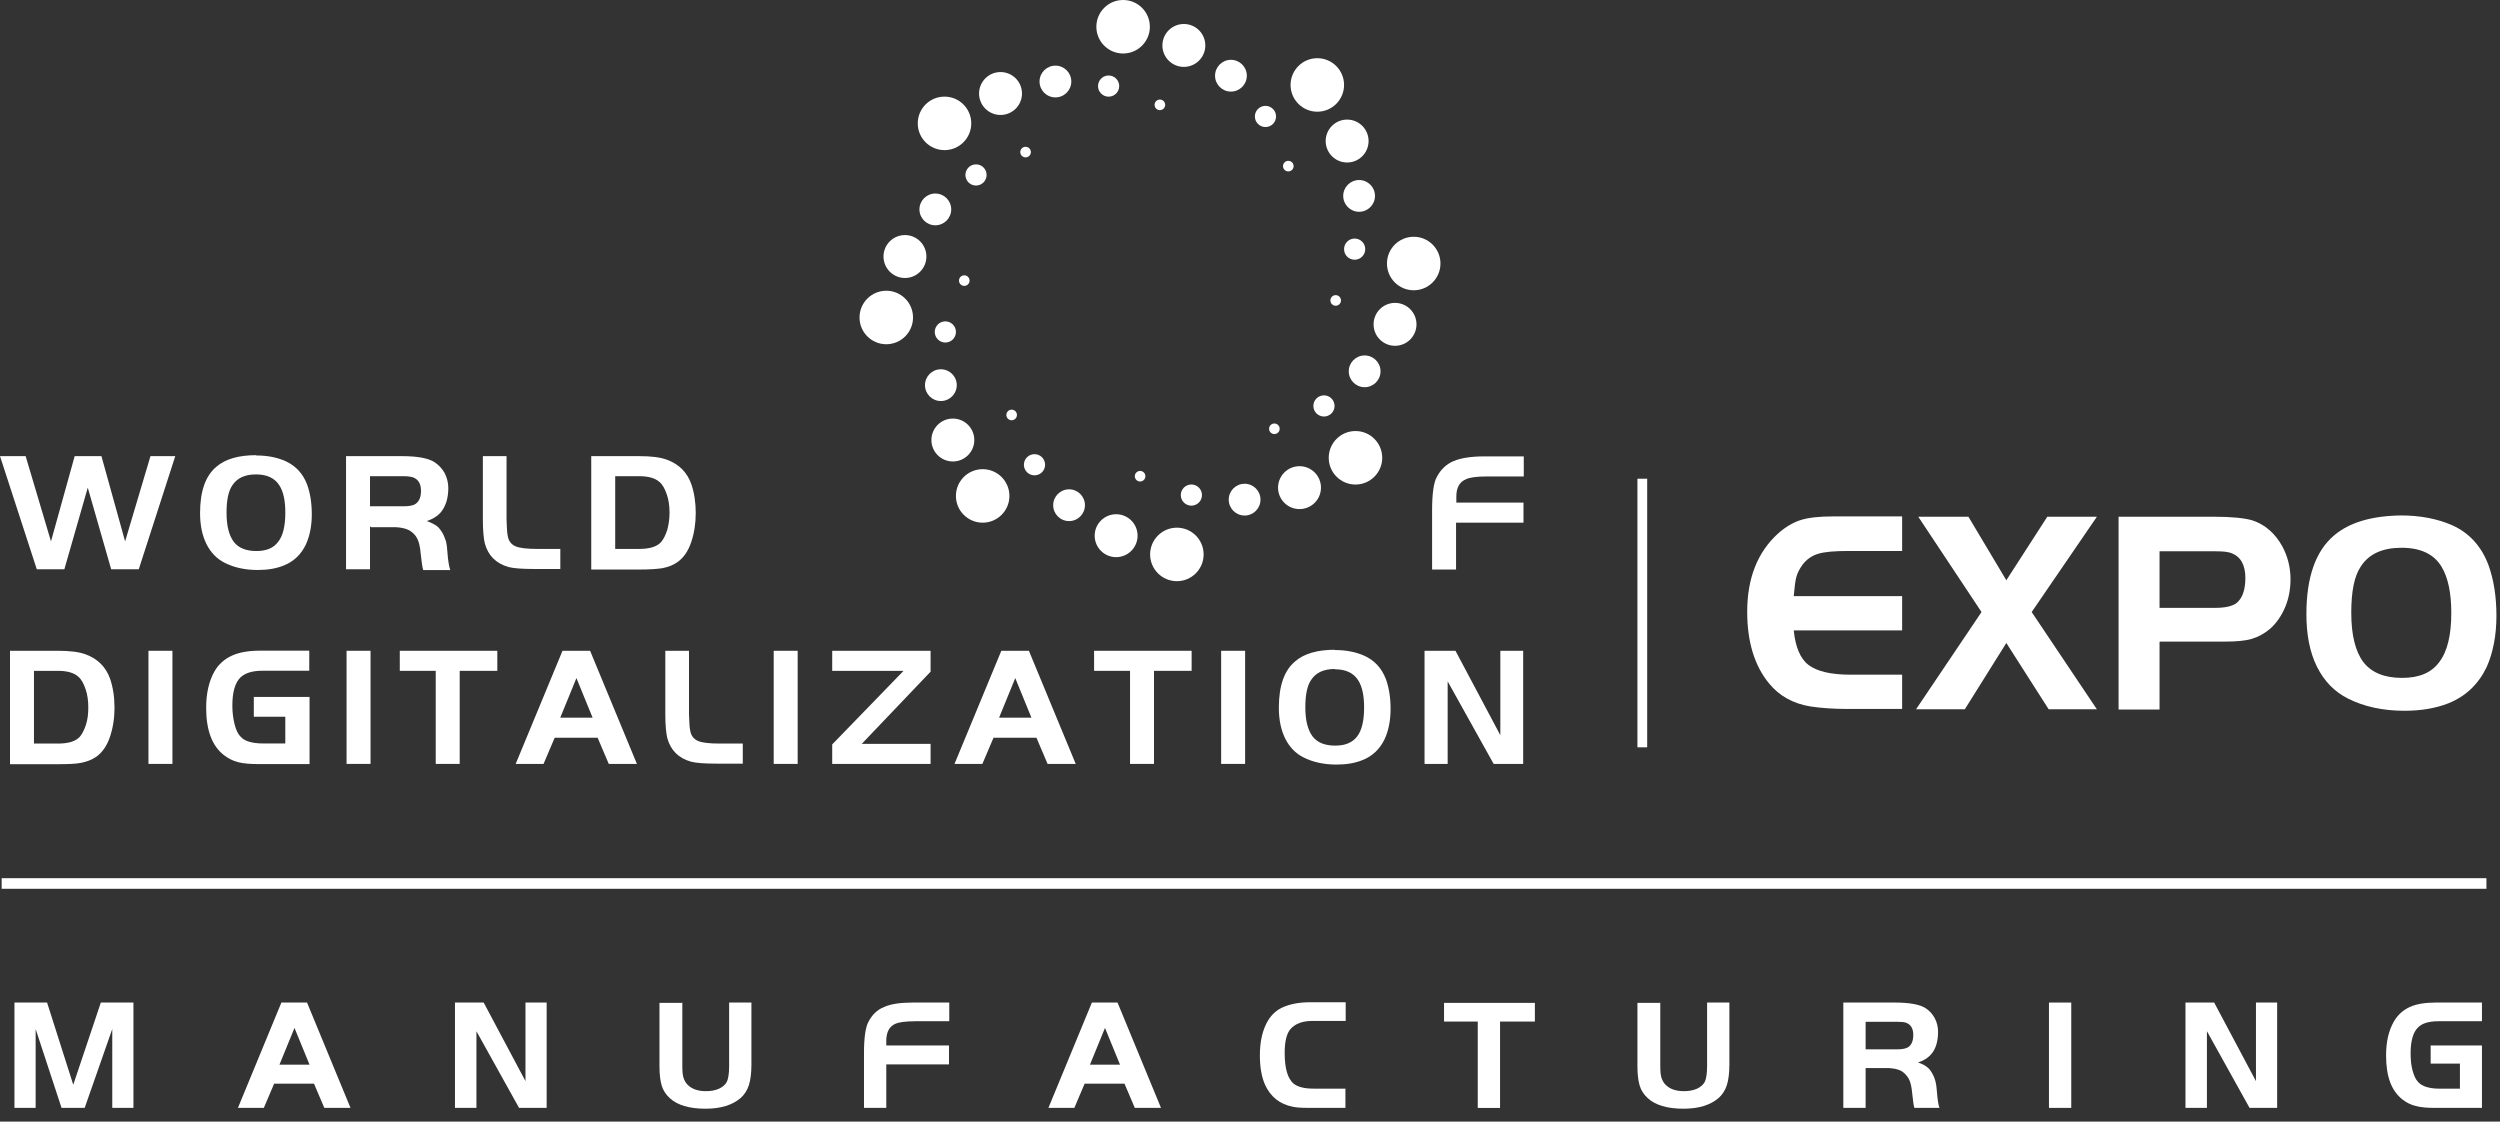 <svg width="185" height="83" viewBox="0 0 185 83" fill="none" xmlns="http://www.w3.org/2000/svg">
<rect x="0" y="0" width="185" height="83" fill="#333333" stroke="none"/>
<path d="M1.897 33.754L3.773 40.063L5.526 33.754H7.506L9.258 40.063L11.135 33.754H12.97L10.269 42.125H8.227L6.495 36.084L4.763 42.125H2.722L0 33.754H1.856H1.897Z" fill="white"/>
<path d="M18.949 33.704C19.795 33.704 20.516 33.848 21.156 34.137C21.898 34.487 22.413 35.044 22.723 35.848C22.95 36.467 23.073 37.209 23.073 38.055C23.073 38.9 22.929 39.642 22.64 40.282C22.29 41.024 21.733 41.56 20.991 41.849C20.434 42.076 19.795 42.179 19.073 42.179C18.125 42.179 17.3 41.993 16.619 41.643C16.042 41.354 15.588 40.88 15.279 40.261C14.97 39.642 14.805 38.88 14.805 37.972C14.805 36.364 15.197 35.23 16.001 34.549C16.66 33.972 17.65 33.683 18.949 33.683V33.704ZM18.949 35.106C18.125 35.106 17.547 35.374 17.197 35.91C16.908 36.323 16.764 37.003 16.764 37.931C16.764 38.921 16.949 39.622 17.3 40.096C17.65 40.55 18.207 40.776 18.97 40.776C19.733 40.776 20.248 40.55 20.599 40.075C20.949 39.622 21.114 38.9 21.114 37.931C21.114 37.044 20.97 36.385 20.681 35.931C20.351 35.395 19.774 35.106 18.949 35.106Z" fill="white"/>
<path d="M27.381 38.95V42.125H25.607V33.754H29.711C30.886 33.754 31.69 33.898 32.164 34.207C32.474 34.413 32.721 34.682 32.907 35.011C33.072 35.341 33.175 35.712 33.175 36.104C33.175 36.908 32.969 37.507 32.577 37.96C32.33 38.228 32 38.414 31.587 38.558C31.917 38.682 32.164 38.806 32.33 38.929C32.494 39.053 32.639 39.259 32.783 39.507C32.886 39.713 32.948 39.898 33.01 40.084C33.051 40.27 33.092 40.538 33.113 40.909C33.154 41.507 33.237 41.94 33.319 42.187H31.319C31.257 42.002 31.195 41.589 31.134 40.991C31.092 40.496 31.01 40.125 30.886 39.878C30.762 39.61 30.556 39.404 30.309 39.259C29.979 39.074 29.505 38.991 28.886 39.012H27.463L27.381 38.95ZM27.381 37.465H29.876C30.288 37.465 30.597 37.403 30.762 37.28C31.03 37.094 31.154 36.764 31.154 36.31C31.154 35.795 30.948 35.465 30.556 35.321C30.412 35.279 30.185 35.238 29.876 35.238H27.381V37.445V37.465Z" fill="white"/>
<path d="M35.711 33.754H37.484V38.455C37.505 39.053 37.526 39.445 37.567 39.63C37.629 40.022 37.814 40.27 38.123 40.414C38.433 40.558 38.969 40.62 39.752 40.62H41.464V42.105H39.567C38.68 42.105 38.02 42.063 37.629 41.96C36.701 41.692 36.123 41.115 35.876 40.208C35.793 39.857 35.732 39.28 35.732 38.455V33.754H35.711Z" fill="white"/>
<path d="M43.752 33.754H47.299C48.185 33.754 48.866 33.836 49.361 34.022C50.247 34.352 50.845 34.95 51.154 35.816C51.381 36.475 51.484 37.197 51.484 37.96C51.484 38.723 51.381 39.424 51.154 40.105C50.928 40.785 50.577 41.3 50.082 41.63C49.773 41.837 49.422 41.96 49.031 42.043C48.66 42.105 48.062 42.146 47.299 42.146H43.752V33.774V33.754ZM45.525 35.238V40.62H47.299C48.082 40.62 48.618 40.455 48.928 40.105C49.113 39.878 49.257 39.589 49.381 39.197C49.484 38.806 49.546 38.393 49.546 37.94C49.546 37.445 49.484 36.991 49.34 36.579C49.196 36.166 49.031 35.857 48.804 35.671C48.495 35.383 47.979 35.238 47.299 35.238H45.525Z" fill="white"/>
<path d="M112.738 37.194V38.679H107.748V42.143H105.975V37.772C105.975 36.514 106.098 35.689 106.325 35.297C106.614 34.741 107.026 34.349 107.562 34.122C108.098 33.895 108.861 33.772 109.851 33.772H112.759V35.256H110.078C109.253 35.256 108.717 35.339 108.49 35.462C108.016 35.648 107.769 36.081 107.769 36.741V37.194H112.759H112.738Z" fill="white"/>
<path d="M0.74 48.158H4.287C5.173 48.158 5.854 48.24 6.349 48.426C7.235 48.756 7.833 49.354 8.143 50.22C8.37 50.88 8.473 51.601 8.473 52.364C8.473 53.127 8.37 53.828 8.143 54.509C7.916 55.189 7.565 55.705 7.071 56.035C6.761 56.241 6.411 56.364 6.019 56.447C5.627 56.529 5.05 56.55 4.287 56.55H0.74V48.178V48.158ZM2.514 49.642V55.024H4.287C5.07 55.024 5.606 54.859 5.916 54.509C6.101 54.282 6.246 53.993 6.369 53.601C6.493 53.21 6.534 52.797 6.534 52.343C6.534 51.849 6.473 51.395 6.328 50.983C6.184 50.57 6.019 50.261 5.792 50.075C5.483 49.787 4.967 49.642 4.287 49.642H2.514Z" fill="white"/>
<path d="M10.986 56.529V48.158H12.76V56.529H10.986Z" fill="white"/>
<path d="M18.802 51.573H22.906V56.542H19.153C18.514 56.542 17.998 56.501 17.607 56.398C17.235 56.295 16.885 56.13 16.576 55.883C15.689 55.202 15.256 54.027 15.256 52.377C15.256 51.305 15.462 50.398 15.874 49.676C16.184 49.14 16.617 48.769 17.153 48.521C17.689 48.274 18.39 48.15 19.235 48.15H22.885V49.635H19.421C18.679 49.635 18.143 49.8 17.792 50.13C17.4 50.521 17.194 51.202 17.194 52.212C17.194 52.728 17.256 53.181 17.359 53.594C17.462 54.006 17.607 54.316 17.792 54.501C17.957 54.687 18.163 54.81 18.452 54.893C18.741 54.975 19.07 55.017 19.483 55.017H21.112V53.037H18.782V51.552L18.802 51.573Z" fill="white"/>
<path d="M25.646 56.529V48.158H27.42V56.529H25.646Z" fill="white"/>
<path d="M32.244 49.642H29.584V48.158H36.801V49.642H34.017V56.529H32.244V49.642Z" fill="white"/>
<path d="M38.161 56.529L41.625 48.158H43.667L47.131 56.529H45.048L44.224 54.591H41.048L40.223 56.529H38.141H38.161ZM42.656 50.178L41.46 53.106H43.852L42.656 50.178Z" fill="white"/>
<path d="M49.213 48.158H50.986V52.859C51.007 53.457 51.027 53.849 51.069 54.034C51.13 54.426 51.316 54.674 51.625 54.818C51.935 54.962 52.471 55.024 53.254 55.024H54.966V56.509H53.069C52.182 56.509 51.522 56.468 51.13 56.364C50.203 56.096 49.625 55.519 49.378 54.612C49.295 54.261 49.233 53.684 49.233 52.859V48.158H49.213Z" fill="white"/>
<path d="M57.254 56.529V48.158H59.027V56.529H57.254Z" fill="white"/>
<path d="M66.863 49.642H61.584V48.158H68.863V49.704L63.77 55.045H68.863V56.529H61.584V55.086L66.863 49.642Z" fill="white"/>
<path d="M70.634 56.529L74.098 48.158H76.139L79.603 56.529H77.521L76.696 54.591H73.521L72.696 56.529H70.613H70.634ZM75.129 50.178L73.933 53.106H76.325L75.129 50.178Z" fill="white"/>
<path d="M83.623 49.642H80.963V48.158H88.18V49.642H85.396V56.529H83.623V49.642Z" fill="white"/>
<path d="M90.365 56.529V48.158H92.138V56.529H90.365Z" fill="white"/>
<path d="M98.779 48.103C99.625 48.103 100.346 48.248 100.986 48.536C101.728 48.887 102.243 49.444 102.553 50.248C102.78 50.866 102.903 51.609 102.903 52.454C102.903 53.3 102.759 54.042 102.47 54.681C102.12 55.423 101.563 55.959 100.821 56.248C100.264 56.475 99.625 56.578 98.903 56.578C97.954 56.578 97.13 56.392 96.449 56.042C95.872 55.753 95.418 55.279 95.109 54.66C94.8 54.042 94.635 53.279 94.635 52.372C94.635 50.763 95.026 49.629 95.831 48.949C96.49 48.371 97.48 48.083 98.779 48.083V48.103ZM98.779 49.505C97.954 49.505 97.377 49.774 97.027 50.31C96.738 50.722 96.594 51.403 96.594 52.33C96.594 53.32 96.779 54.021 97.13 54.495C97.48 54.949 98.037 55.176 98.8 55.176C99.563 55.176 100.078 54.949 100.429 54.495C100.779 54.042 100.944 53.32 100.944 52.351C100.944 51.464 100.8 50.805 100.511 50.351C100.181 49.815 99.604 49.526 98.779 49.526V49.505Z" fill="white"/>
<path d="M107.127 50.385V56.529H105.416V48.158H107.705L111.025 54.406V48.158H112.715V56.529H110.53L107.107 50.385H107.127Z" fill="white"/>
<path d="M97.481 8.266C98.575 8.266 99.461 7.38 99.461 6.287C99.461 5.194 98.575 4.307 97.481 4.307C96.388 4.307 95.502 5.194 95.502 6.287C95.502 7.38 96.388 8.266 97.481 8.266Z" fill="white"/>
<path d="M99.687 12.025C100.564 12.025 101.275 11.314 101.275 10.437C101.275 9.56 100.564 8.85 99.687 8.85C98.811 8.85 98.1 9.56 98.1 10.437C98.1 11.314 98.811 12.025 99.687 12.025Z" fill="white"/>
<path d="M100.574 15.672C101.223 15.672 101.749 15.146 101.749 14.497C101.749 13.848 101.223 13.322 100.574 13.322C99.925 13.322 99.398 13.848 99.398 14.497C99.398 15.146 99.925 15.672 100.574 15.672Z" fill="white"/>
<path d="M100.244 19.22C100.677 19.22 101.028 18.869 101.028 18.436C101.028 18.004 100.677 17.653 100.244 17.653C99.812 17.653 99.461 18.004 99.461 18.436C99.461 18.869 99.812 19.22 100.244 19.22Z" fill="white"/>
<path d="M98.841 22.624C99.057 22.624 99.233 22.448 99.233 22.232C99.233 22.015 99.057 21.84 98.841 21.84C98.625 21.84 98.449 22.015 98.449 22.232C98.449 22.448 98.625 22.624 98.841 22.624Z" fill="white"/>
<path d="M83.11 3.959C84.204 3.959 85.09 3.073 85.09 1.98C85.09 0.886 84.204 0 83.11 0C82.017 0 81.131 0.886 81.131 1.98C81.131 3.073 82.017 3.959 83.11 3.959Z" fill="white"/>
<path d="M87.605 4.95C88.482 4.95 89.193 4.239 89.193 3.363C89.193 2.486 88.482 1.775 87.605 1.775C86.728 1.775 86.018 2.486 86.018 3.363C86.018 4.239 86.728 4.95 87.605 4.95Z" fill="white"/>
<path d="M91.089 6.778C91.739 6.778 92.265 6.252 92.265 5.603C92.265 4.953 91.739 4.427 91.089 4.427C90.44 4.427 89.914 4.953 89.914 5.603C89.914 6.252 90.44 6.778 91.089 6.778Z" fill="white"/>
<path d="M93.645 9.401C94.078 9.401 94.428 9.051 94.428 8.618C94.428 8.185 94.078 7.834 93.645 7.834C93.212 7.834 92.861 8.185 92.861 8.618C92.861 9.051 93.212 9.401 93.645 9.401Z" fill="white"/>
<path d="M95.335 12.685C95.552 12.685 95.727 12.51 95.727 12.294C95.727 12.077 95.552 11.902 95.335 11.902C95.119 11.902 94.943 12.077 94.943 12.294C94.943 12.51 95.119 12.685 95.335 12.685Z" fill="white"/>
<path d="M69.894 11.109C70.987 11.109 71.873 10.223 71.873 9.129C71.873 8.036 70.987 7.15 69.894 7.15C68.8 7.15 67.914 8.036 67.914 9.129C67.914 10.223 68.8 11.109 69.894 11.109Z" fill="white"/>
<path d="M74.039 8.507C74.916 8.507 75.627 7.796 75.627 6.92C75.627 6.043 74.916 5.332 74.039 5.332C73.162 5.332 72.451 6.043 72.451 6.92C72.451 7.796 73.162 8.507 74.039 8.507Z" fill="white"/>
<path d="M78.101 7.208C78.75 7.208 79.276 6.681 79.276 6.032C79.276 5.383 78.75 4.857 78.101 4.857C77.452 4.857 76.926 5.383 76.926 6.032C76.926 6.681 77.452 7.208 78.101 7.208Z" fill="white"/>
<path d="M82.037 7.153C82.47 7.153 82.821 6.802 82.821 6.37C82.821 5.937 82.47 5.586 82.037 5.586C81.605 5.586 81.254 5.937 81.254 6.37C81.254 6.802 81.605 7.153 82.037 7.153Z" fill="white"/>
<path d="M85.831 8.15C86.048 8.15 86.223 7.975 86.223 7.759C86.223 7.542 86.048 7.367 85.831 7.367C85.615 7.367 85.439 7.542 85.439 7.759C85.439 7.975 85.615 8.15 85.831 8.15Z" fill="white"/>
<path d="M65.585 25.474C66.678 25.474 67.564 24.588 67.564 23.495C67.564 22.401 66.678 21.515 65.585 21.515C64.492 21.515 63.605 22.401 63.605 23.495C63.605 24.588 64.492 25.474 65.585 25.474Z" fill="white"/>
<path d="M66.967 20.571C67.844 20.571 68.554 19.86 68.554 18.983C68.554 18.106 67.844 17.395 66.967 17.395C66.09 17.395 65.379 18.106 65.379 18.983C65.379 19.86 66.09 20.571 66.967 20.571Z" fill="white"/>
<path d="M69.214 16.671C69.864 16.671 70.39 16.145 70.39 15.496C70.39 14.847 69.864 14.321 69.214 14.321C68.565 14.321 68.039 14.847 68.039 15.496C68.039 16.145 68.565 16.671 69.214 16.671Z" fill="white"/>
<path d="M72.225 13.73C72.658 13.73 73.008 13.379 73.008 12.946C73.008 12.513 72.658 12.163 72.225 12.163C71.792 12.163 71.441 12.513 71.441 12.946C71.441 13.379 71.792 13.73 72.225 13.73Z" fill="white"/>
<path d="M75.894 11.646C76.11 11.646 76.285 11.471 76.285 11.254C76.285 11.038 76.11 10.863 75.894 10.863C75.677 10.863 75.502 11.038 75.502 11.254C75.502 11.471 75.677 11.646 75.894 11.646Z" fill="white"/>
<path d="M72.718 38.678C73.811 38.678 74.697 37.792 74.697 36.699C74.697 35.606 73.811 34.719 72.718 34.719C71.624 34.719 70.738 35.606 70.738 36.699C70.738 37.792 71.624 38.678 72.718 38.678Z" fill="white"/>
<path d="M70.511 34.149C71.388 34.149 72.099 33.438 72.099 32.562C72.099 31.685 71.388 30.974 70.511 30.974C69.635 30.974 68.924 31.685 68.924 32.562C68.924 33.438 69.635 34.149 70.511 34.149Z" fill="white"/>
<path d="M69.624 29.676C70.274 29.676 70.8 29.15 70.8 28.501C70.8 27.852 70.274 27.326 69.624 27.326C68.975 27.326 68.449 27.852 68.449 28.501C68.449 29.15 68.975 29.676 69.624 29.676Z" fill="white"/>
<path d="M69.955 25.348C70.388 25.348 70.739 24.997 70.739 24.564C70.739 24.132 70.388 23.781 69.955 23.781C69.523 23.781 69.172 24.132 69.172 24.564C69.172 24.997 69.523 25.348 69.955 25.348Z" fill="white"/>
<path d="M71.357 21.157C71.573 21.157 71.748 20.982 71.748 20.765C71.748 20.549 71.573 20.373 71.357 20.373C71.14 20.373 70.965 20.549 70.965 20.765C70.965 20.982 71.14 21.157 71.357 21.157Z" fill="white"/>
<path d="M87.089 43.007C88.182 43.007 89.068 42.121 89.068 41.027C89.068 39.934 88.182 39.048 87.089 39.048C85.996 39.048 85.109 39.934 85.109 41.027C85.109 42.121 85.996 43.007 87.089 43.007Z" fill="white"/>
<path d="M82.594 41.229C83.471 41.229 84.181 40.518 84.181 39.641C84.181 38.764 83.471 38.053 82.594 38.053C81.717 38.053 81.006 38.764 81.006 39.641C81.006 40.518 81.717 41.229 82.594 41.229Z" fill="white"/>
<path d="M79.111 38.561C79.76 38.561 80.286 38.034 80.286 37.385C80.286 36.736 79.76 36.21 79.111 36.21C78.462 36.21 77.936 36.736 77.936 37.385C77.936 38.034 78.462 38.561 79.111 38.561Z" fill="white"/>
<path d="M76.553 35.175C76.986 35.175 77.337 34.825 77.337 34.392C77.337 33.959 76.986 33.608 76.553 33.608C76.12 33.608 75.769 33.959 75.769 34.392C75.769 34.825 76.12 35.175 76.553 35.175Z" fill="white"/>
<path d="M74.862 31.099C75.079 31.099 75.254 30.923 75.254 30.707C75.254 30.491 75.079 30.315 74.862 30.315C74.646 30.315 74.471 30.491 74.471 30.707C74.471 30.923 74.646 31.099 74.862 31.099Z" fill="white"/>
<path d="M100.306 35.856C101.399 35.856 102.285 34.969 102.285 33.876C102.285 32.783 101.399 31.897 100.306 31.897C99.212 31.897 98.326 32.783 98.326 33.876C98.326 34.969 99.212 35.856 100.306 35.856Z" fill="white"/>
<path d="M96.164 37.673C97.041 37.673 97.752 36.963 97.752 36.086C97.752 35.209 97.041 34.498 96.164 34.498C95.287 34.498 94.576 35.209 94.576 36.086C94.576 36.963 95.287 37.673 96.164 37.673Z" fill="white"/>
<path d="M92.101 38.149C92.75 38.149 93.276 37.623 93.276 36.973C93.276 36.324 92.75 35.798 92.101 35.798C91.452 35.798 90.926 36.324 90.926 36.973C90.926 37.623 91.452 38.149 92.101 38.149Z" fill="white"/>
<path d="M88.162 37.419C88.595 37.419 88.946 37.068 88.946 36.636C88.946 36.203 88.595 35.852 88.162 35.852C87.73 35.852 87.379 36.203 87.379 36.636C87.379 37.068 87.73 37.419 88.162 37.419Z" fill="white"/>
<path d="M84.368 35.632C84.585 35.632 84.76 35.457 84.76 35.24C84.76 35.024 84.585 34.849 84.368 34.849C84.152 34.849 83.977 35.024 83.977 35.24C83.977 35.457 84.152 35.632 84.368 35.632Z" fill="white"/>
<path d="M104.614 21.48C105.708 21.48 106.594 20.593 106.594 19.5C106.594 18.407 105.708 17.521 104.614 17.521C103.521 17.521 102.635 18.407 102.635 19.5C102.635 20.593 103.521 21.48 104.614 21.48Z" fill="white"/>
<path d="M103.232 25.589C104.109 25.589 104.82 24.878 104.82 24.001C104.82 23.124 104.109 22.414 103.232 22.414C102.355 22.414 101.645 23.124 101.645 24.001C101.645 24.878 102.355 25.589 103.232 25.589Z" fill="white"/>
<path d="M100.984 28.653C101.633 28.653 102.159 28.127 102.159 27.478C102.159 26.829 101.633 26.303 100.984 26.303C100.335 26.303 99.809 26.829 99.809 27.478C99.809 28.127 100.335 28.653 100.984 28.653Z" fill="white"/>
<path d="M97.973 30.823C98.406 30.823 98.757 30.472 98.757 30.04C98.757 29.607 98.406 29.256 97.973 29.256C97.54 29.256 97.189 29.607 97.189 30.04C97.189 30.472 97.54 30.823 97.973 30.823Z" fill="white"/>
<path d="M94.304 32.121C94.52 32.121 94.696 31.946 94.696 31.73C94.696 31.513 94.52 31.338 94.304 31.338C94.088 31.338 93.912 31.513 93.912 31.73C93.912 31.946 94.088 32.121 94.304 32.121Z" fill="white"/>
<path d="M121.892 35.425H121.17V55.302H121.892V35.425Z" fill="white"/>
<path d="M140.758 38.236V40.772H136.799C135.768 40.772 135.025 40.834 134.551 40.978C134.077 41.122 133.685 41.39 133.376 41.803C133.169 42.091 133.025 42.38 132.943 42.648C132.86 42.916 132.798 43.411 132.736 44.112H140.758V46.648H132.736C132.86 47.865 133.211 48.731 133.829 49.205C134.448 49.679 135.479 49.927 136.943 49.927H140.758V52.463H136.799C135.726 52.463 134.778 52.401 133.974 52.278C132.695 52.071 131.664 51.494 130.922 50.587C129.829 49.267 129.293 47.494 129.293 45.267C129.293 42.792 130.056 40.854 131.582 39.473C132.118 38.998 132.675 38.669 133.252 38.483C133.85 38.297 134.633 38.215 135.644 38.215H140.758V38.236Z" fill="white"/>
<path d="M146.633 45.291L141.952 38.239H145.664L148.468 42.94L151.499 38.239H155.169L150.344 45.291L155.169 52.487H151.602L148.468 47.58L145.396 52.487H141.787L146.633 45.291Z" fill="white"/>
<path d="M159.806 47.518V52.508H156.775V38.239H163.889C165.188 38.239 166.116 38.342 166.673 38.507C167.621 38.816 168.364 39.476 168.9 40.445C169.292 41.188 169.498 41.992 169.498 42.858C169.498 43.58 169.374 44.281 169.106 44.92C168.838 45.559 168.467 46.095 168.013 46.508C167.58 46.879 167.127 47.126 166.652 47.27C166.178 47.415 165.518 47.477 164.693 47.477H159.827L159.806 47.518ZM159.806 44.982H163.93C164.673 44.982 165.188 44.858 165.498 44.631C165.931 44.281 166.157 43.662 166.157 42.775C166.157 41.827 165.827 41.208 165.147 40.94C164.9 40.837 164.528 40.796 163.992 40.796H159.806V44.982Z" fill="white"/>
<path d="M177.685 38.143C179.107 38.143 180.365 38.391 181.458 38.865C182.736 39.442 183.623 40.432 184.139 41.793C184.53 42.865 184.736 44.123 184.736 45.566C184.736 47.01 184.489 48.288 184.015 49.36C183.396 50.639 182.468 51.525 181.19 52.041C180.241 52.412 179.169 52.597 177.932 52.597C176.324 52.597 174.921 52.288 173.746 51.69C172.756 51.195 171.993 50.412 171.457 49.34C170.921 48.267 170.674 46.968 170.674 45.442C170.674 42.721 171.354 40.782 172.715 39.628C173.849 38.659 175.519 38.164 177.726 38.143H177.685ZM177.705 40.535C176.303 40.535 175.313 40.989 174.715 41.896C174.22 42.617 173.994 43.752 173.994 45.339C173.994 47.01 174.303 48.226 174.901 49.01C175.499 49.773 176.447 50.164 177.746 50.164C179.045 50.164 179.932 49.773 180.509 48.989C181.107 48.206 181.396 46.989 181.396 45.36C181.396 43.855 181.149 42.721 180.674 41.937C180.118 41.009 179.128 40.535 177.726 40.535H177.705Z" fill="white"/>
<path d="M183.996 64.986H0.123V65.77H183.996V64.986Z" fill="white"/>
<path d="M3.483 74.189L5.421 80.272L7.462 74.189H9.875V81.984H8.308V76.148L6.266 81.984H4.555L2.637 76.148V81.984H1.07V74.189H3.483Z" fill="white"/>
<path d="M17.607 81.984L20.823 74.189H22.72L25.937 81.984H23.999L23.236 80.19H20.287L19.524 81.984H17.586H17.607ZM21.792 76.066L20.679 78.787H22.906L21.792 76.066Z" fill="white"/>
<path d="M35.256 76.272V81.984H33.668V74.189H35.792L38.885 80.004V74.189H40.452V81.984H38.41L35.235 76.272H35.256Z" fill="white"/>
<path d="M50.492 74.189V78.87C50.492 79.241 50.512 79.53 50.574 79.736C50.636 79.942 50.739 80.128 50.883 80.272C51.213 80.602 51.667 80.746 52.244 80.746C52.615 80.746 52.945 80.684 53.213 80.561C53.481 80.437 53.688 80.251 53.791 80.045C53.894 79.818 53.956 79.447 53.956 78.87V74.189H55.605V78.787C55.605 79.385 55.543 79.901 55.42 80.293C55.296 80.684 55.09 80.994 54.822 81.241C54.203 81.777 53.337 82.045 52.203 82.045C51.007 82.045 50.12 81.777 49.564 81.262C49.275 80.994 49.069 80.684 48.966 80.334C48.863 79.983 48.801 79.509 48.801 78.911V74.21H50.45L50.492 74.189Z" fill="white"/>
<path d="M70.225 77.385V78.767H65.585V81.984H63.935V77.921C63.935 76.746 64.059 75.983 64.266 75.612C64.534 75.097 64.905 74.725 65.42 74.519C65.915 74.292 66.637 74.189 67.544 74.189H70.245V75.571H67.75C66.987 75.571 66.492 75.653 66.266 75.756C65.833 75.942 65.606 76.334 65.585 76.952V77.365H70.225V77.385Z" fill="white"/>
<path d="M77.583 81.984L80.8 74.189H82.697L85.913 81.984H83.975L83.212 80.19H80.264L79.501 81.984H77.562H77.583ZM81.769 76.066L80.656 78.787H82.882L81.769 76.066Z" fill="white"/>
<path d="M99.561 80.6V81.982H96.839C96.323 81.982 95.932 81.961 95.664 81.899C94.715 81.714 94.035 81.177 93.622 80.291C93.354 79.693 93.231 78.971 93.231 78.085C93.231 77.033 93.437 76.188 93.828 75.528C94.117 75.053 94.509 74.703 95.024 74.497C95.54 74.29 96.159 74.167 96.942 74.167H99.581V75.548H97.128C96.385 75.548 95.849 75.754 95.499 76.146C95.21 76.476 95.066 77.074 95.066 77.919C95.066 79.074 95.292 79.817 95.725 80.188C96.035 80.435 96.53 80.559 97.189 80.559H99.581L99.561 80.6Z" fill="white"/>
<path d="M109.334 75.595H106.859V74.213H113.581V75.595H111.004V81.987H109.354V75.595H109.334Z" fill="white"/>
<path d="M122.861 74.189V78.87C122.861 79.241 122.881 79.53 122.943 79.736C123.005 79.942 123.108 80.128 123.253 80.272C123.582 80.602 124.036 80.746 124.613 80.746C124.985 80.746 125.314 80.684 125.583 80.561C125.851 80.437 126.057 80.251 126.16 80.045C126.263 79.818 126.325 79.447 126.325 78.87V74.189H127.974V78.787C127.974 79.385 127.913 79.901 127.789 80.293C127.665 80.684 127.459 80.994 127.191 81.241C126.572 81.777 125.706 82.045 124.572 82.045C123.376 82.045 122.49 81.777 121.933 81.262C121.644 80.994 121.438 80.684 121.335 80.334C121.232 79.983 121.17 79.509 121.17 78.911V74.21H122.82L122.861 74.189Z" fill="white"/>
<path d="M138.056 79.035V81.984H136.406V74.189H140.221C141.314 74.189 142.077 74.334 142.489 74.602C142.778 74.787 143.005 75.035 143.17 75.344C143.334 75.653 143.417 75.983 143.417 76.354C143.417 77.097 143.231 77.674 142.86 78.066C142.633 78.313 142.324 78.499 141.932 78.622C142.242 78.725 142.468 78.849 142.613 78.973C142.778 79.097 142.901 79.262 143.025 79.509C143.128 79.695 143.19 79.88 143.231 80.045C143.273 80.21 143.314 80.478 143.334 80.808C143.376 81.365 143.438 81.757 143.52 81.984H141.664C141.602 81.798 141.561 81.427 141.499 80.87C141.458 80.416 141.376 80.066 141.252 79.839C141.128 79.612 140.943 79.406 140.716 79.262C140.406 79.097 139.973 79.014 139.396 79.035H138.056ZM138.056 77.653H140.386C140.778 77.653 141.046 77.591 141.211 77.488C141.458 77.323 141.582 77.014 141.582 76.581C141.582 76.107 141.396 75.797 141.025 75.674C140.901 75.633 140.675 75.612 140.386 75.612H138.056V77.674V77.653Z" fill="white"/>
<path d="M151.623 81.984V74.189H153.273V81.984H151.623Z" fill="white"/>
<path d="M163.312 76.272V81.984H161.725V74.189H163.848L166.941 80.004V74.189H168.509V81.984H166.467L163.292 76.272H163.312Z" fill="white"/>
<path d="M179.849 77.365H183.664V81.984H180.179C179.581 81.984 179.107 81.942 178.756 81.839C178.405 81.757 178.076 81.592 177.787 81.365C176.962 80.726 176.57 79.653 176.57 78.107C176.57 77.097 176.756 76.272 177.148 75.591C177.436 75.097 177.828 74.746 178.323 74.519C178.818 74.292 179.457 74.189 180.261 74.189H183.664V75.571H180.447C179.746 75.571 179.251 75.715 178.942 76.024C178.57 76.375 178.385 77.035 178.385 77.942C178.385 78.416 178.426 78.849 178.529 79.22C178.632 79.592 178.756 79.88 178.942 80.066C179.086 80.231 179.292 80.355 179.56 80.437C179.828 80.519 180.138 80.561 180.529 80.561H182.035V78.705H179.869V77.323L179.849 77.365Z" fill="white"/>
</svg>
